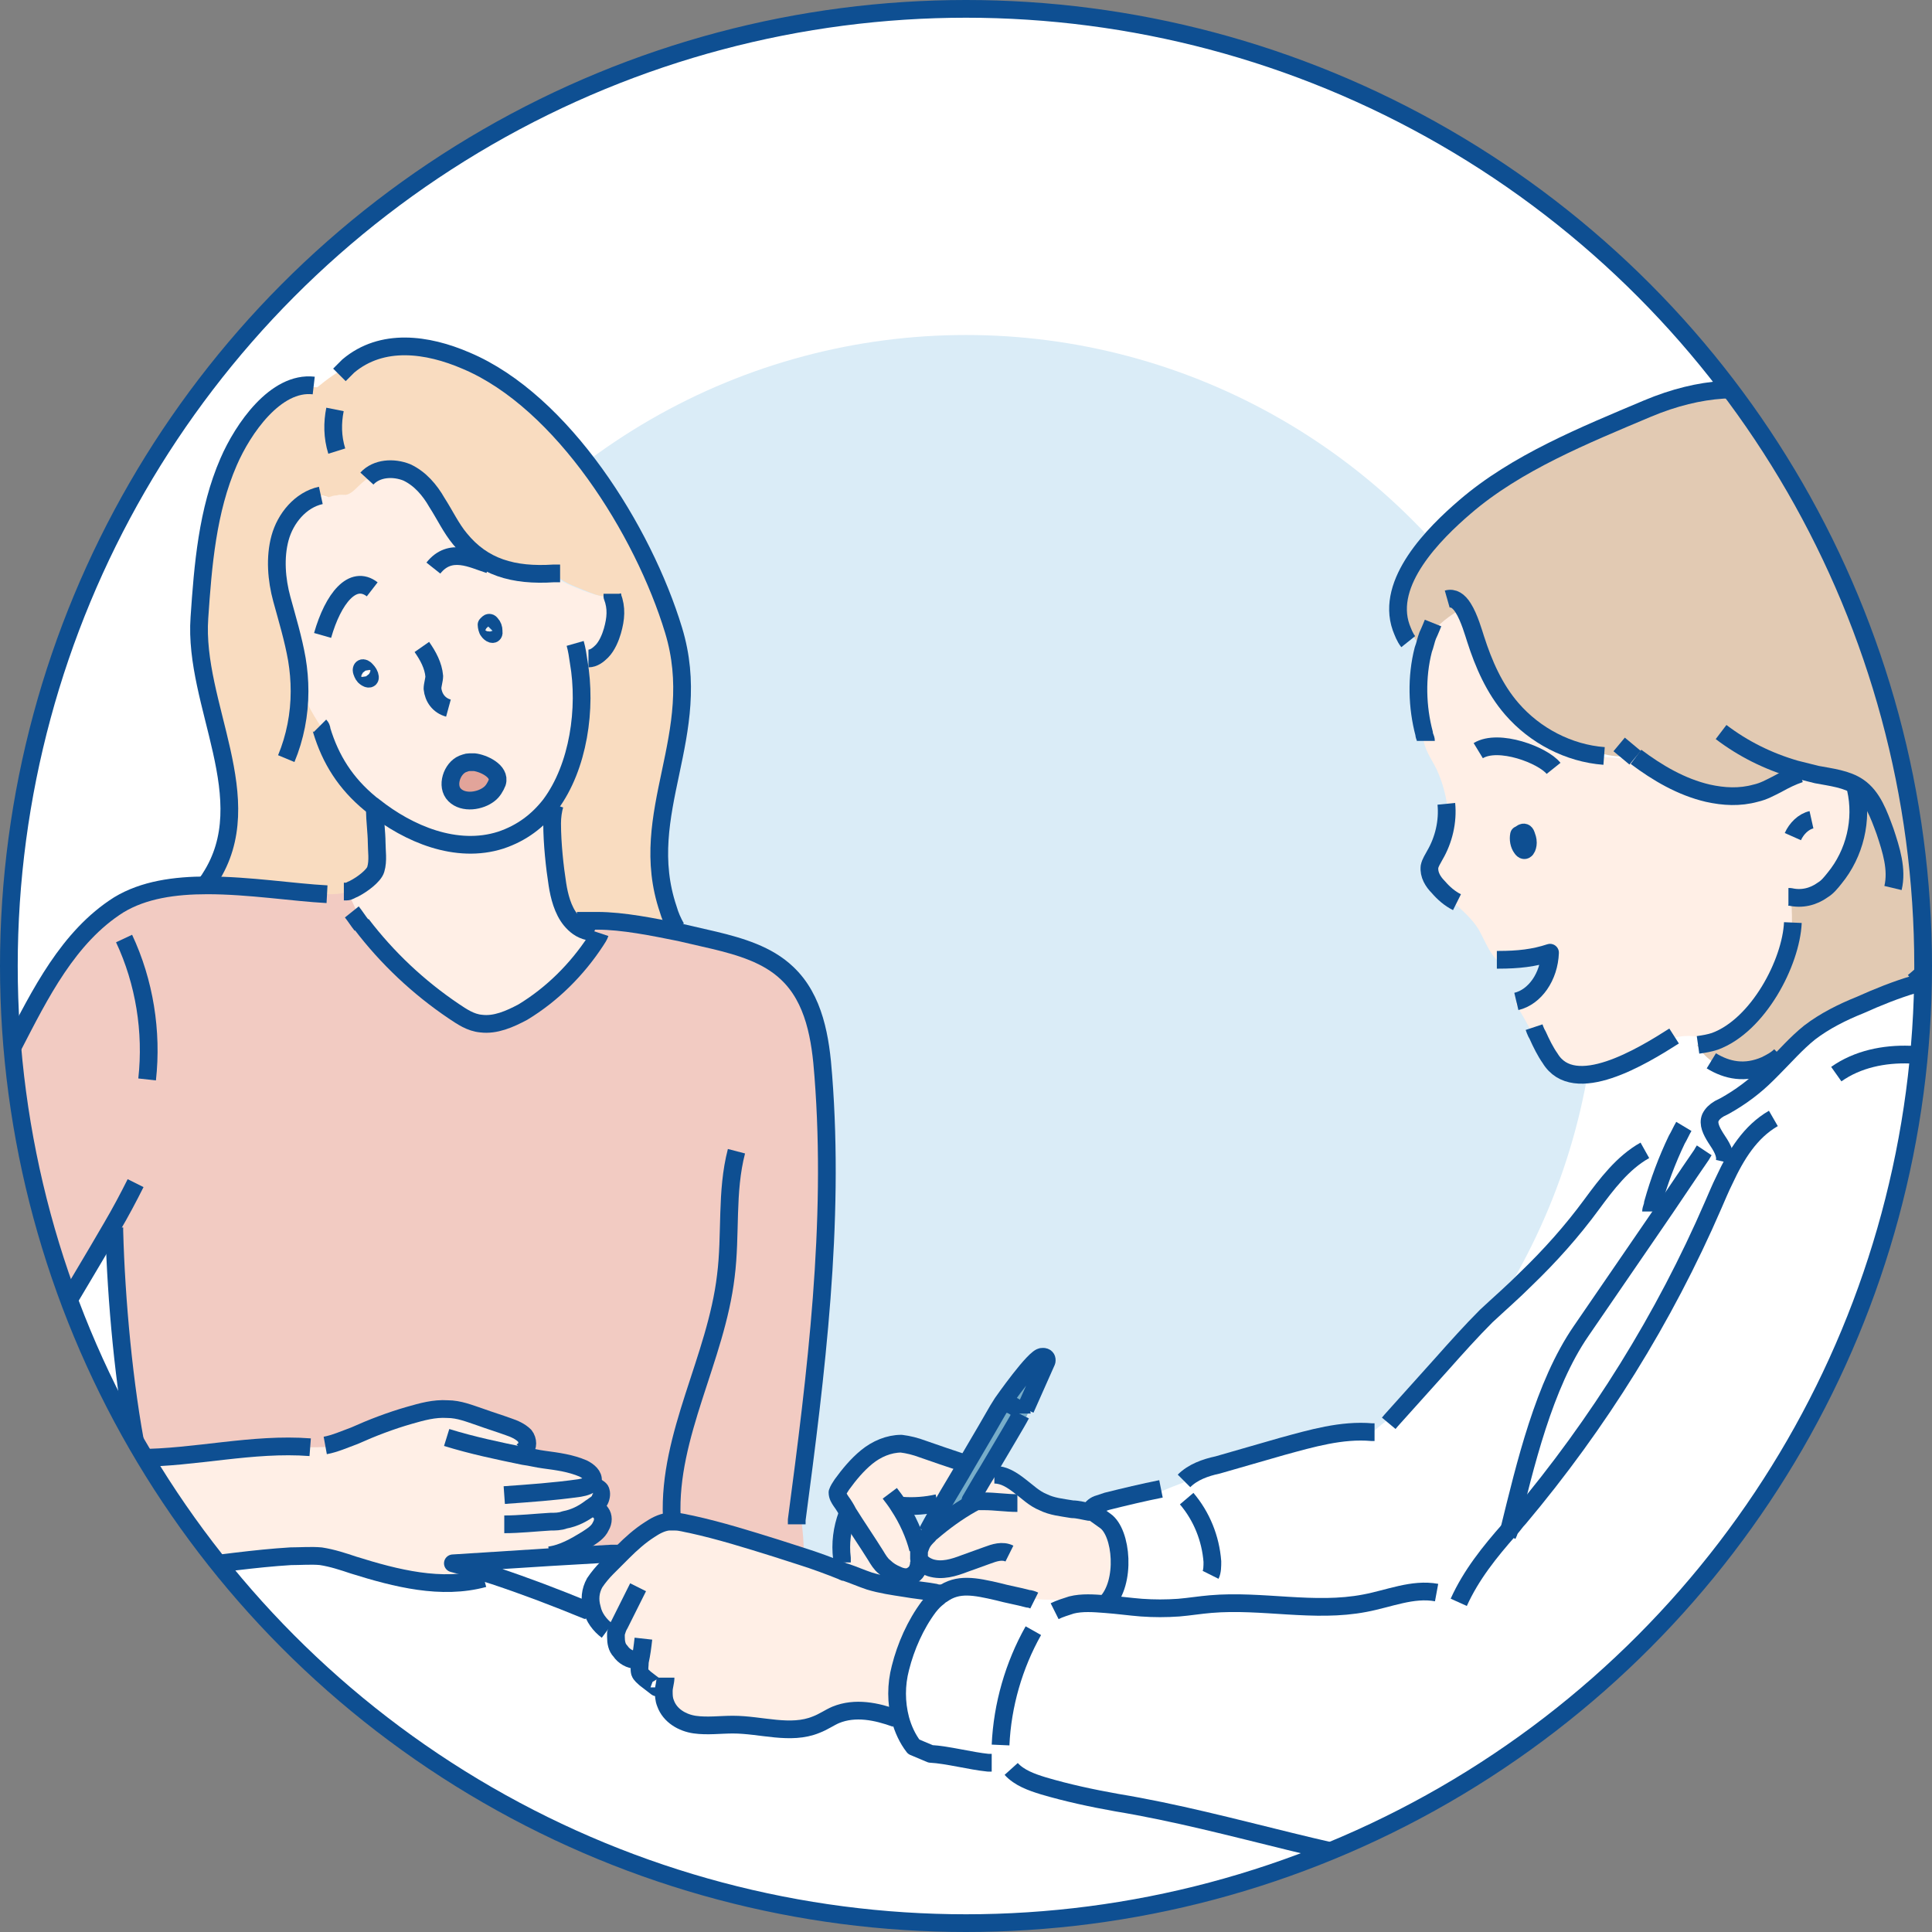 <?xml version="1.0" encoding="UTF-8"?><svg id="_圖層_2" xmlns="http://www.w3.org/2000/svg" xmlns:xlink="http://www.w3.org/1999/xlink" viewBox="0 0 21.8 21.8"><rect x="0" y="0" width="21.8" height="21.8" fill="#808080" stroke="none"/><defs><style>.cls-1{stroke-miterlimit:10;}.cls-1,.cls-2,.cls-3{fill:none;}.cls-1,.cls-3{stroke:#0e4f92;stroke-width:.2px;}.cls-4{clip-path:url(#clippath);}.cls-2,.cls-5,.cls-6,.cls-7,.cls-8,.cls-9,.cls-10,.cls-11,.cls-12,.cls-13,.cls-14{stroke-width:0px;}.cls-5{fill:#77adc9;}.cls-6{fill:#d6e2ed;}.cls-7{fill:#ffefe6;}.cls-8{fill:#ededed;}.cls-3{stroke-linejoin:round;}.cls-9{fill:#f2cbc2;}.cls-10{fill:#daecf7;}.cls-11{fill:#f9dcc0;}.cls-12{fill:#e2cab3;}.cls-13{fill:#fff;}.cls-14{fill:#e2a49a;}</style><clipPath id="clippath"><circle class="cls-2" cx="10.9" cy="10.9" r="10.8"/></clipPath></defs><g id="Layer_1"><g class="cls-4"><circle class="cls-13" cx="10.9" cy="10.9" r="10.8"/><circle class="cls-10" cx="10.9" cy="10.9" r="7.12"/><path class="cls-7" d="M5.5,7.04s0,.06.02.07c.02.03.07.06.06,0,0-.03-.01-.06-.03-.08-.03-.02-.04-.01-.04,0ZM6.79,7.35h0c-.06.08-.16.12-.26.12h0c.09.52,0,1.18-.32,1.61-.14.18-.32.32-.56.4-.5.16-1.04-.07-1.43-.38-.01-.01-.03-.02-.04-.03-.28-.23-.45-.5-.55-.83-.1-.14-.18-.28-.25-.44h0c0-.12,0-.24-.03-.36-.04-.23-.12-.45-.17-.68s-.08-.47-.02-.69c.06-.22.23-.43.46-.48l.07.02s.06-.02.09-.02c.04,0,.08,0,.12-.01.05-.01.09-.05.12-.09l.09-.1h.02c.11-.11.3-.12.45-.05.15.07.26.2.34.34.09.14.16.29.26.41.26.32.6.42,1.06.39.09.09.21.13.33.18.08.03.16.06.25.07.02,0,.05,0,.07,0,.04.13.03.25,0,.39-.02.07-.06.17-.12.23ZM5.61,8.83c.04-.13-.16-.22-.26-.23-.09,0-.07,0-.13.02-.12.05-.19.25-.09.35.1.1.29.07.39-.01.04-.03.07-.08.09-.13ZM4.11,7.63s.08.05.06-.01c0-.03-.02-.05-.05-.07-.04-.02-.04-.01-.04.01s.02.05.03.07Z"/><path class="cls-14" d="M5.61,8.83s-.04.09-.09.13c-.1.08-.29.11-.39.01-.1-.1-.03-.3.09-.35.06-.02.04-.03.13-.02.1,0,.3.1.26.23Z"/><path class="cls-7" d="M17.17,9.56c.04.06.07,0,.07-.06,0-.04,0-.06-.02-.09-.03-.06-.06-.03-.07,0-.01.05,0,.1.03.15ZM20.2,10.12c.02.1.03.19.02.29h0c-.02.46-.39,1.16-.88,1.34-.14-.06-.3-.08-.45-.04h-.02c-.36.21-1.13.68-1.4.23-.05-.07-.1-.17-.14-.26h-.03c-.06-.12-.13-.24-.2-.36h0c.21-.06.37-.29.38-.56-.18.05-.36.08-.58.08-.1-.09-.15-.24-.22-.36-.07-.11-.17-.2-.26-.28h0c-.08-.04-.15-.11-.21-.17-.06-.07-.11-.15-.1-.23,0-.05.04-.09.06-.13.1-.17.15-.38.13-.58h.03c-.02-.14-.06-.28-.12-.41-.06-.12-.15-.24-.15-.37h0c-.09-.31-.09-.64-.01-.96.01-.05.03-.11.05-.16.1-.14.24-.25.39-.32.07.11.12.29.14.35.09.28.21.56.41.79.26.3.64.5,1.04.53h0c.12.01.24.02.36.02h0c.24.18.51.34.81.41.18.04.36.05.54,0,.09-.02.16-.06.24-.1l-.02-.03c.08-.05.16-.1.24-.15.08.02.16.04.24.06.16.03.34.05.47.14l-.04.03c.08.35-.02.73-.24,1.01-.04.05-.08.09-.13.13-.11.07-.24.1-.37.08Z"/><path class="cls-11" d="M6.79,7.35h0c.06-.07.1-.16.12-.23.04-.14.05-.26,0-.39-.02,0-.05,0-.07,0-.09,0-.17-.04-.25-.07-.12-.05-.24-.09-.33-.18-.46.04-.8-.06-1.06-.39-.1-.13-.17-.28-.26-.41-.09-.14-.2-.27-.34-.34-.15-.07-.34-.06-.45.07h-.02s-.06.05-.09.08c-.04.04-.07.07-.12.09-.04.01-.08,0-.12.01-.03,0-.06.01-.09.02l-.07-.02c-.23.05-.4.26-.46.48-.06.22-.04.47.02.69s.13.45.17.68c.02.12.03.24.03.36h0c.07.15.15.3.25.44.1.33.27.6.55.83.01.01.03.02.04.03h0s.01.04.02.06c0,.09.02.26.02.35,0,.1.02.21-.01.31-.02.07-.15.17-.25.22-.03.01-.05.02-.08.03-.07.02-.14.03-.22.03h0c-.38-.03-.88-.11-1.35-.11.01-.02.02-.04.03-.06.59-.89-.19-1.97-.12-2.94.04-.59.09-1.21.33-1.76.16-.37.53-.91.96-.86h.01c.11-.09.23-.18.36-.24v.02c.4-.32.91-.25,1.34-.06,1.09.46,2,1.92,2.34,3.04.36,1.18-.43,2.06-.06,3.15.05.09.1.17.14.26-.31-.07-.64-.12-.93-.13-.1.02-.21.02-.31,0-.09-.11-.13-.27-.15-.4-.03-.2-.07-.47-.06-.69h0c0-.07-.01-.14-.01-.22.33-.43.41-1.09.32-1.61h0c.1,0,.2-.04.26-.12Z"/><path class="cls-7" d="M6.21,9.08c0,.07,0,.14.01.22h0c0,.23.03.5.06.7.02.13.06.29.15.4.05.06.11.11.2.13.02.04.05.07.07.11-.2.32-.49.6-.82.8-.14.08-.3.16-.47.13-.11-.02-.21-.08-.31-.14-.4-.27-.75-.6-1.04-.98t0,0c-.05-.09-.12-.26-.17-.37.02,0,.05-.02.08-.03.11-.05.23-.15.25-.22.03-.1.02-.21.01-.31,0-.09-.02-.25-.02-.35,0-.02-.01-.04-.02-.05h0c.39.3.93.54,1.43.38.24-.08.42-.22.56-.4Z"/><path class="cls-6" d="M3.9,10.06s.05-.02.08-.03c-.03.01-.05.03-.08.03,0,0,0,0,0,0Z"/><path class="cls-9" d="M-.25,17.73c-.69-.04-1.06-.16-1.23-.23h-.03v-2.02c0-.06-.01-.12-.04-.18l.02-.06h0c.3-.82.63-1.38,1.03-2.16.22-.43.44-.85.66-1.28.3-.58.61-1.23,1.19-1.59.27-.17.63-.22,1-.22.47,0,.96.08,1.35.1h0c.07,0,.15,0,.22-.03,0,0,0,0,0,0,.06.12.13.28.17.37t0,0c.29.38.64.71,1.04.98.09.06.19.13.31.14.16.02.32-.05.47-.13.33-.2.61-.48.82-.8-.02-.04-.05-.07-.07-.11-.08-.02-.15-.07-.2-.13.1.02.21.01.31,0,.29,0,.63.07.93.13.13.03.26.06.39.09.29.07.6.16.82.37.31.29.38.74.41,1.16.13,1.67-.08,3.35-.3,5.01h.02c.02.14.03.27.03.41-.09-.03-.19-.06-.28-.09-.32-.1-.64-.2-.96-.27-.06-.01-.12-.03-.18-.03-.03,0-.05,0-.08,0-.08.01-.15.05-.21.09-.11.07-.21.16-.3.25h-.14s-.69.05-.69.05h0c.15-.03.29-.11.42-.19.06-.04.13-.08.16-.15.02-.05.02-.11,0-.15,0-.03,0-.07-.02-.1h-.04s.02-.02.03-.03c.02-.03.03-.08.02-.11,0-.02-.03-.04-.05-.05,0-.02-.02-.04-.02-.06,0,0,0,0,0,0,.01-.06-.05-.11-.11-.14-.14-.06-.29-.08-.44-.1-.08-.01-.15-.02-.23-.04,0-.02,0-.04,0-.07.04-.04.04-.12,0-.16-.04-.06-.11-.08-.18-.1-.11-.04-.21-.07-.32-.11-.12-.04-.24-.08-.37-.09-.15,0-.29.03-.43.07-.21.06-.42.14-.62.23-.11.05-.21.1-.33.11v.02c-.06,0-.13,0-.19.01h0c-.65-.05-1.29.11-1.94.11v-.04c-.14-.75-.23-1.74-.26-2.51-.01-.02-.02-.03-.04-.05-.41.71-.92,1.5-1.21,2.15h-.01s0,.06,0,.09c.06.02.12.03.19.05.21.05.43.09.65.11.07,0,.14,0,.21.03v.03s.04.09.06.13h0c-.35.08-.62.53-.54.88.01.05.12.36.2.41,0,0,.01,0,.02,0-.43.02-.79.01-1.09,0Z"/><path class="cls-12" d="M16.51,6.86c-.15.08-.29.19-.39.32-.02.05-.03.11-.05.16-.07-.08-.14-.18-.19-.27l-.07.02c-.18-.51.37-1.06.72-1.36.58-.5,1.35-.81,2.06-1.11,2.41-1.01,3.63,1.73,3.85,3.79.08.74-.08,2.07-.85,2.68v.02c-.2.06-.4.14-.6.23-.2.09-.4.18-.57.31-.16.12-.28.27-.42.41-.03-.01-.05-.02-.08-.04-.22.1-.43.06-.61-.05h0c-.07-.05-.12-.11-.16-.18h0c.06,0,.13-.02.19-.04.49-.17.86-.88.88-1.34h0c0-.1,0-.2-.02-.29.13.03.26,0,.37-.08.05-.03.09-.08.13-.13.23-.28.32-.66.24-1.01l.04-.03c-.14-.1-.31-.11-.47-.14-.08-.01-.16-.03-.24-.06-.08.05-.16.1-.24.15l.02.03c-.08.04-.15.08-.24.1-.18.04-.36.04-.54,0-.29-.07-.56-.23-.81-.41h0c-.12,0-.24,0-.36-.03h0c-.4-.02-.78-.22-1.04-.52-.2-.23-.32-.5-.41-.79-.02-.06-.07-.24-.14-.35Z"/><path class="cls-13" d="M18.93,12.87c.02-.05.05-.1.08-.15h0c.1-.13.24-.21.4-.22h0s-.08.07-.1.11c-.03.08,0,.16.06.23l-.03.02c-.06.04-.11.1-.15.16h.01c-.18.27-.35.53-.53.78,0-.07,0-.15.02-.22h-.02c.07-.25.15-.5.27-.73Z"/><path class="cls-13" d="M17.03,17.26c.18-.73.39-1.63.81-2.24l.83-1.21c.18-.26.35-.52.53-.78h-.01c.04-.07.09-.13.15-.17l.03-.02c.06.09.12.18.1.27h-.03c0,.07.02.13.03.19h0c-.05.1-.09.19-.13.29-.56,1.27-1.3,2.47-2.19,3.53-.04.04-.07.09-.11.13Z"/><path class="cls-13" d="M10.16,19.39c-.05-.19-.05-.39,0-.58.06-.24.17-.49.32-.69.04-.05.07-.08.11-.11.01-.01.02-.02.04-.03.18-.13.37-.09.63-.03.11.03.23.05.34.08.15.08.35,0,.49.08.12-.03.25-.02.38-.01,0,0,0,0,0,0,.23-.23.17-.8-.01-.93l-.14-.1s-.02,0-.04,0c0,0,.02-.01.02-.02.02-.04.06-.07.1-.08.03-.01.06-.02.09-.03.2-.05.41-.1.61-.14v.03c.09-.04.17-.07.25-.1h0c.1-.1.24-.15.38-.18.24-.07.49-.14.73-.21.33-.09.67-.19,1.01-.16h0c.08-.08.16-.14.25-.2h.02c.18-.18.35-.38.53-.57.16-.18.33-.37.5-.54.15-.14.3-.27.45-.42.27-.26.52-.54.74-.84.17-.23.35-.47.6-.61v-.04c.13-.04.25-.07.37-.09-.11.23-.2.47-.27.72h.02c-.02.08-.03.15-.02.22l-.83,1.21c-.42.61-.63,1.51-.81,2.24.04-.04.07-.09.11-.13.9-1.07,1.64-2.26,2.19-3.53.04-.09.08-.19.13-.29h0c0-.06-.02-.13-.03-.19h.03c.02-.1-.04-.19-.1-.27-.05-.08-.09-.16-.06-.23.02-.04.05-.07.1-.1.02-.01.04-.02.06-.03.18-.1.34-.22.48-.36.02-.02.04-.04.06-.06.14-.14.27-.29.42-.41.17-.13.37-.23.57-.31.2-.09.4-.17.6-.23.17-.05.34-.09.51-.1.1,0,.19,0,.29,0h0c.08.02.17.02.25.04.07.02.14.05.18.11.42.27.74.7.96,1.15.24.48.38,1,.51,1.52.27.99.71,2.33.8,3.57l.02.03c-.08.08-.15.17-.21.26-.98,1.38-1.58,3.03-1.69,4.73h-5.55c-.35-.45-.74-.87-1.16-1.25v-.03c-1.33-.12-2.58-.58-3.9-.8-.28-.05-.56-.11-.83-.19-.13-.04-.27-.08-.36-.19h0c-.07-.04-.14-.06-.21-.08h-.05c-.2-.02-.46-.09-.65-.09l-.19-.08c-.07-.09-.12-.2-.15-.31Z"/><path class="cls-5" d="M11.58,15.89l.04.02s-.03.05-.04.08l-.05-.02v-.02s0-.02-.02-.03c-.05-.04-.1-.07-.16-.08h-.04s.37-.54.45-.53c0,0,.06-.01.05.05l-.24.54Z"/><path class="cls-7" d="M10.38,17.64l.03-.02s-.03-.03-.04-.05c-.01-.03-.01-.06,0-.09,0-.03.01-.05.03-.08.02-.04.05-.07.08-.1.01,0,.02-.02.03-.03.14-.12.29-.22.45-.32,0,0,0-.02,0-.03h-.01c.06-.11.12-.22.19-.32l.08.03c.11,0,.2.06.29.13.08.06.16.14.26.18.1.05.21.06.33.08.06,0,.13.02.19.03.01,0,.02,0,.04,0l.14.1c.19.13.24.7.01.93,0,0,0,0,0,0-.13-.01-.26-.01-.38.01-.15-.08-.35,0-.49-.08-.11-.03-.23-.06-.34-.08-.26-.06-.45-.1-.63.03h0s-.05,0-.07-.01c-.11-.02-.23-.03-.34-.05-.13-.02-.27-.04-.4-.08-.09-.03-.18-.07-.27-.1-.01,0-.02,0-.03-.01-.02-.05-.02-.1-.02-.15-.02-.17,0-.34.06-.49h.01s0,0,0,0c.1.16.21.32.31.48.03.05.06.1.1.13.04.04.09.07.14.09.06.03.13.04.18,0,.05-.03.07-.09.07-.15Z"/><path class="cls-5" d="M10.46,17.29s.09-.17.18-.32c.08-.14.18-.3.27-.46.16-.27.31-.53.35-.6l.05-.08h.04c.06.01.11.05.16.09,0,0,.02.02.02.03v.02c-.05.08-.22.36-.39.65-.06.11-.13.22-.19.32h.01s0,.02,0,.03c-.16.09-.31.2-.45.32-.01,0-.02.02-.03.03l-.02-.02Z"/><path class="cls-7" d="M10.36,17.49s0,.06,0,.09c0,.02.02.04.04.05l-.03.02c0,.06-.02.12-.07.15-.05.03-.12.02-.18,0-.05-.02-.1-.05-.14-.09-.04-.04-.07-.09-.1-.13-.1-.16-.21-.32-.31-.48-.03-.04-.06-.09-.08-.13-.02-.03-.04-.06-.04-.1,0-.04.02-.07.05-.09.08-.11.17-.23.28-.31s.25-.15.39-.15c.08,0,.16.03.24.06.18.06.3.1.47.16h.03c-.09.16-.19.33-.27.46h0s-.03-.02-.04-.03h0c-.13.04-.27.05-.4.04h-.04c.1.16.18.34.22.5h0Z"/><path class="cls-13" d="M-1.36,17.75c.56,0,.93.01,1,0v.02s.07-.03.1-.04c.3.02.66.03,1.09,0,0,0-.01,0-.02,0,.82.08,1.65-.12,2.47-.17.11,0,.23-.01.34,0,.13.02.25.06.37.1.48.15.99.28,1.47.15l.03.03s.05-.04.08-.06h0c.35.11.7.24,1.04.38v-.03s.05.01.07.02c.02.1.09.19.17.25h0s.05.05.07.07c0,.06.01.12.05.16.04.06.11.1.18.1h.05s0,0,0,0c0,0,0,0,0,0,0,.04-.01.08,0,.12.01.03.04.05.06.07.04.03.09.07.13.1.01,0,.03.01.03,0h0s.02.03.03.04c0,.05,0,.09.02.14.05.14.19.22.33.24.14.02.29,0,.43,0,.32,0,.65.12.94,0,.08-.03.15-.08.22-.11.22-.09.46-.04.68.04h0s.03,0,.04,0c.03.11.08.22.15.31l.19.08c.2,0,.45.08.65.1h.05c.07.01.14.03.21.07h0c.09.11.23.15.36.19.27.08.55.14.83.19,1.33.22,2.57.68,3.91.8v.03c.42.38.81.8,1.16,1.25H-8.88v-4.28c.23-.06.91-.1,1.26-.15h.07s.03,1.23.03,1.23c0,.06.04.11.09.13l5.68,2.87s.03,0,.05,0c.33-.03.65-.07.98-.11.59-.07,1.18-.14,1.76-.21.68-.08,1.36-.17,2.03-.25.6-.07,1.19-.15,1.79-.22.21-.03.43-.05.64-.08.19-.02.43-.02.6-.1.16-.08.34-.42.15-.57,0,0-5.34-1.98-5.34-2s-.28-.06-.45-.05l-1.81.06c-.06,0-.12.01-.18.02v-.96c.05,0,.11,0,.16,0h0Z"/><path class="cls-7" d="M6.94,18.47s-.05-.05-.07-.07h0c-.09-.06-.15-.15-.17-.25-.02-.1-.02-.2.03-.29.03-.07.09-.12.14-.17.05-.05.1-.11.16-.16,0,0,.01-.01.02-.02.09-.09.19-.18.3-.25.07-.04.14-.08.21-.09.03,0,.05,0,.08,0,.06,0,.12.02.18.03.32.08.64.17.96.27.09.03.19.06.28.09.16.05.31.11.47.17.01,0,.02,0,.03.01.09.04.18.08.27.1.13.04.26.06.4.08.11.02.23.03.34.05.01.01.03.03.04.04-.04.03-.07.07-.11.11-.15.2-.27.45-.32.69-.04.19-.05.39,0,.58-.01,0-.03-.01-.04-.02h0c-.22-.07-.47-.12-.68-.03-.08.03-.15.08-.22.11-.29.12-.62.01-.94,0-.14,0-.29.02-.43,0-.14-.02-.29-.1-.33-.24-.01-.04-.02-.09-.02-.14-.01-.01-.02-.03-.03-.04h0s-.02,0-.03,0c-.05-.03-.09-.06-.13-.1-.02-.02-.05-.04-.06-.07-.02-.04-.01-.08,0-.12,0,0,0,0,0,0,0,0,0,0,0,0h-.05c-.07-.01-.14-.05-.18-.11-.03-.05-.05-.11-.05-.16Z"/><path class="cls-13" d="M6.63,18.13v.03c-.35-.14-.7-.27-1.05-.39-.16-.05-.31-.1-.47-.14l1.1-.07.69-.04s.08,0,.12.01c-.05.05-.11.11-.16.16-.05.05-.1.11-.14.17-.05.09-.06.19-.03.29-.02,0-.04-.01-.05-.02Z"/><path class="cls-7" d="M1.19,16.43s.01,0,.02,0c.12.01.23.02.35.02.64,0,1.29-.17,1.94-.12h0c.06,0,.13,0,.19,0v-.02c.11-.02.22-.07.33-.11.2-.09.41-.17.62-.23.14-.04.28-.08.43-.07.13,0,.25.05.37.09.11.04.21.07.32.11.06.02.13.05.18.1.04.05.04.13,0,.16,0,.02,0,.04,0,.07.08.01.15.03.23.04.15.02.3.04.44.1.06.03.12.08.11.14,0,0,0,0,0,0,0,.02.02.04.02.06.02,0,.05.02.05.05.01.04,0,.08-.02.11,0,.01-.02.02-.03.03h.04s.02.07.02.1c.03.04.03.1,0,.15-.03.07-.1.11-.16.15-.13.08-.27.16-.42.18h0s-1.1.08-1.1.08c.16.04.31.09.47.14h0s-.05.05-.08.07l-.03-.03c-.48.13-1,0-1.47-.15-.12-.04-.24-.08-.37-.1-.11-.02-.23-.01-.34,0-.83.05-1.65.26-2.47.17-.08-.05-.19-.36-.2-.41-.08-.35.19-.8.54-.88.01,0,.02,0,.04,0h0Z"/><path class="cls-8" d="M2,20.81l-3.48.36h-.04v-2.07s.04,0,.04,0c.23.14,3.23,1.6,3.48,1.7Z"/><path class="cls-6" d="M1.21,16.4v.03s-.01,0-.02,0h0s-.03,0-.04,0h0s-.05-.09-.07-.13v-.03s.02,0,.02,0c.04.01.09.1.11.12Z"/><path class="cls-8" d="M-1.52,17.74v.96c.06,0,.12-.01.18-.02l1.81-.06c.17,0,.45.02.45.05s5.34,2,5.34,2c.18.15,0,.49-.15.57-.17.09-.41.08-.6.1-.21.02-.43.05-.64.08-.6.07-1.19.14-1.79.22-.68.08-1.36.17-2.03.25-.59.07-1.18.14-1.76.21-.32.04-.65.08-.98.11-.02,0-.03,0-.05,0l-5.68-2.87c-.06-.02-.09-.07-.09-.13l-.03-1.23-.11-4.39s-.02-.31.03-.44c.06-.17.21-.15.63,0,1.06.34,1.82.62,2.98,1.06.81.31,1.56.56,2.25.84.1.05.18.14.22.24.02.06.04.12.04.18v2.02s0,.24,0,.24ZM-1.52,21.18h.04l3.48-.36c-.25-.11-3.25-1.56-3.48-1.7h-.04v2.07Z"/><path class="cls-3" d="M16.32,9.07c.02.2-.03.41-.13.58-.02.04-.05.08-.06.13-.01.09.04.17.1.23.06.07.13.13.21.17,0,0,0,0,0,0"/><path class="cls-3" d="M17.15,9.42s.05-.06.07,0c.01.03.02.05.02.09,0,.05-.03.12-.07.06-.03-.04-.04-.1-.03-.15Z"/><path class="cls-3" d="M16.89,10.83s.01,0,.02,0c.22,0,.4-.02.58-.08-.01.27-.17.5-.38.55,0,0,0,0,0,0"/><path class="cls-3" d="M17.31,11.59s.02.06.04.09c.04.09.09.19.14.26.27.45,1.04-.02,1.4-.25"/><path class="cls-3" d="M16.68,8.47c.23-.14.73.05.85.2"/><path class="cls-3" d="M16.17,7.03s-.04.1-.06.14c-.02.05-.03.11-.05.16-.08.31-.07.65.01.95,0,.03.02.05.02.08"/><path class="cls-3" d="M20.18,10.12s.01,0,.02,0c.13.03.26,0,.37-.08.05-.03.09-.08.13-.13.23-.28.32-.66.24-1.01"/><path class="cls-3" d="M19.42,8.26c.25.19.53.33.84.42.08.02.16.04.24.06.16.03.34.05.47.14.16.11.23.31.3.5.07.21.14.43.09.64"/><path class="cls-3" d="M20.23,9.44c.04-.09.12-.17.21-.19"/><path class="cls-3" d="M15.89,7.24c-.04-.05-.06-.11-.08-.16-.18-.51.37-1.06.72-1.36.58-.5,1.35-.81,2.06-1.11,2.41-1.01,3.63,1.73,3.85,3.79.08.74-.08,2.07-.85,2.68"/><path class="cls-3" d="M20.23,10.41c-.02.45-.39,1.16-.88,1.34-.06.02-.12.03-.19.04"/><path class="cls-3" d="M19.31,11.97s0,0,0,0c.18.11.38.15.61.05.06-.03.12-.06.17-.11"/><path class="cls-3" d="M16.33,6.76c.07-.02.13.02.18.1.07.11.12.29.14.35.09.28.21.56.41.79.26.3.64.5,1.04.53"/><path class="cls-3" d="M18.46,8.54c.24.18.51.34.81.41.18.04.36.05.54,0,.09-.02.16-.06.24-.1.09-.05.17-.09.26-.12"/><path class="cls-3" d="M18.27,8.4c.06.05.12.1.18.15"/><path class="cls-3" d="M11.48,16.96c-.13,0-.25-.02-.38-.02-.02,0-.05,0-.07,0-.02,0-.05.02-.07.03,0,0,0,0,0,0-.16.09-.31.2-.45.32-.01,0-.02.02-.03.03-.03.03-.06.06-.08.1-.01.02-.02.05-.03.08,0,.03,0,.06,0,.09,0,.02.02.04.04.05.02.02.06.04.09.05.13.04.26,0,.39-.05l.25-.09c.08-.03.17-.06.25-.02"/><path class="cls-3" d="M10.36,17.48c-.04-.16-.12-.34-.22-.49-.03-.05-.07-.1-.1-.14"/><path class="cls-3" d="M10.88,16.51c-.18-.06-.3-.1-.47-.16-.08-.03-.16-.05-.24-.06-.14,0-.28.06-.39.15s-.2.2-.28.31c-.02.03-.04.06-.05.09,0,.04.02.07.04.1.03.04.06.09.08.13.1.16.21.32.31.48.03.05.06.1.1.13.04.04.09.07.14.09.06.03.13.04.18,0,.05-.03.07-.09.07-.15"/><path class="cls-3" d="M10.18,16.99c.13.01.27,0,.4-.03"/><path class="cls-3" d="M9.56,17.09c-.06.16-.08.33-.06.49,0,.02,0,.04,0,.05"/><path class="cls-3" d="M10.46,17.29s.09-.17.18-.32c.08-.14.18-.3.27-.46.16-.27.31-.53.35-.6l.05-.08s.37-.53.45-.52c0,0,.06-.01.05.05l-.24.54"/><path class="cls-3" d="M10.95,16.95s0-.01,0-.02c.06-.1.12-.21.19-.32.17-.29.34-.57.38-.65"/><path class="cls-3" d="M11.35,15.84c.06,0,.11.04.16.08,0,0,.02.02.02.03"/><path class="cls-3" d="M11.22,16.64c.11,0,.2.06.29.13.08.06.16.14.26.18.1.05.21.06.33.08.06,0,.13.02.19.03.01,0,.02,0,.04,0l.14.1c.19.13.24.7.01.93h0"/><path class="cls-3" d="M12.3,17.06s0,0,0-.01c.02-.04.06-.07.1-.08.03-.01.06-.02.09-.03.2-.05.41-.1.61-.14,0,0,0,0,0,0"/><path class="cls-3" d="M13.39,16.91c.17.2.27.45.29.71,0,.05,0,.11-.02.15"/><path class="cls-3" d="M13.36,16.71c.1-.1.24-.15.38-.18.24-.07.49-.14.73-.21.33-.09.67-.19,1.01-.16.01,0,.02,0,.03,0"/><path class="cls-3" d="M15.67,16.06s.05-.06.07-.08c.18-.2.35-.39.53-.59.16-.18.33-.37.5-.54.15-.14.3-.27.45-.42.27-.26.52-.54.74-.84.17-.23.35-.47.6-.61"/><path class="cls-3" d="M19,12.71c-.03.05-.05.1-.08.15-.11.23-.2.47-.27.72,0,.03-.02.06-.02.09"/><path class="cls-3" d="M19.46,13.11c.02-.09-.04-.18-.1-.27-.05-.08-.09-.16-.06-.23.02-.04.05-.07.1-.1.02-.01.04-.02.06-.03.18-.1.34-.22.48-.36.02-.02.04-.04.06-.06.14-.14.27-.29.42-.41.17-.13.37-.23.57-.31.2-.09.4-.17.6-.23.17-.05.34-.09.51-.1.1,0,.19,0,.29,0"/><path class="cls-3" d="M19.23,12.98s-.02.03-.03.05c-.18.26-.35.52-.53.78l-.83,1.21c-.42.61-.63,1.51-.81,2.24,0,.02-.01.04-.02.06"/><path class="cls-3" d="M16.46,18.08c.14-.31.35-.57.57-.82.04-.04.07-.09.11-.13.9-1.07,1.64-2.26,2.19-3.53.04-.09.08-.19.13-.29.13-.28.29-.54.55-.69"/><path class="cls-3" d="M20.72,12.12c.24-.17.54-.23.83-.22.29,0,.58.08.86.16"/><path class="cls-3" d="M11.9,18.18c.06-.03.13-.05.19-.07.12-.03.25-.02.38-.01.14.01.28.03.41.04.14.01.28.01.42,0,.12-.01.24-.03.36-.04.58-.05,1.17.1,1.74-.01.27-.05.54-.17.81-.12"/><path class="cls-3" d="M11.19,19.89s-.03,0-.04,0c-.2-.02-.46-.09-.65-.1l-.19-.08c-.07-.09-.12-.2-.15-.31-.05-.19-.05-.39,0-.58.06-.24.17-.49.32-.69.04-.05.07-.08.11-.11.01-.01.02-.02.04-.03.18-.13.37-.09.63-.03.11.03.23.05.34.08.02,0,.05.01.07.02"/><path class="cls-3" d="M11.29,19.69c.02-.45.15-.9.37-1.29"/><path class="cls-3" d="M11.41,19.96c.09.1.23.15.36.19.27.08.55.14.83.19,1.33.22,2.57.68,3.91.8.05,0,.1,0,.16.01.38.03.77.05,1.14-.04.57-.14.81-.6,1.19-.98.35-.35.78-.62,1.12-1,0,0,2.18-2.38,2.56-3"/><path class="cls-3" d="M10.62,17.98s-.05,0-.07-.01c-.11-.02-.23-.03-.34-.05-.13-.02-.27-.04-.4-.08-.09-.03-.18-.07-.27-.1-.01,0-.02,0-.03-.01-.15-.06-.31-.12-.47-.17-.09-.03-.19-.06-.28-.09-.32-.1-.64-.2-.96-.27-.06-.01-.12-.03-.18-.03-.03,0-.05,0-.08,0-.08.01-.15.05-.21.09-.11.07-.21.16-.3.25,0,0-.01.01-.02.02-.05.05-.11.11-.16.16-.05.05-.1.11-.14.17-.05.09-.06.19-.03.29.02.1.09.19.17.25"/><path class="cls-3" d="M7.2,17.91c-.07.14-.14.28-.21.42-.02.03-.03.07-.04.1,0,.01,0,.03,0,.04,0,.06.01.12.05.16.04.06.11.1.18.1"/><path class="cls-3" d="M7.46,19.03s0,0,0,0"/><path class="cls-3" d="M7.26,18.49c-.01.09-.02.17-.04.26,0,0,0,0,0,0,0,.04-.01.08,0,.12.01.03.04.05.06.07.04.03.09.07.13.1.01,0,.03.01.03,0"/><path class="cls-3" d="M7.51,18.93c0,.05-.02.1-.02.15,0,.05,0,.09.02.14.05.14.19.22.33.24.14.02.29,0,.43,0,.32,0,.65.12.94,0,.08-.03.15-.08.22-.11.22-.09.46-.04.68.04"/><path class="cls-3" d="M6.65,18.18s-.02-.01-.03-.01c-.34-.14-.68-.27-1.04-.39-.16-.05-.31-.1-.47-.14l1.1-.07.69-.04h.14"/><path class="cls-3" d="M16.51,21.16c.42.38.81.8,1.16,1.25.02.02.03.04.05.06"/><path class="cls-3" d="M4.08,7.56s0-.04.04-.01c.02.02.04.04.05.07.02.06-.03.04-.06.01-.01-.01-.03-.05-.03-.07Z"/><path class="cls-3" d="M5.5,7.04s.02-.03.04,0c.02.02.03.05.03.08.01.06-.04.03-.06,0-.01-.01-.02-.05-.02-.07Z"/><path class="cls-3" d="M4.76,7.3c.07.1.13.21.14.33,0,.04-.02.1-.02.14.01.1.07.19.18.22"/><path class="cls-3" d="M3.64,7.17c.12-.42.34-.69.56-.52"/><path class="cls-3" d="M4.89,6.41c.19-.24.44-.1.63-.04"/><path class="cls-3" d="M5.35,8.6c-.09,0-.07,0-.13.02-.12.05-.19.25-.09.35.1.1.29.07.39-.01.04-.03.07-.08.09-.13.04-.13-.16-.22-.26-.23Z"/><path class="cls-3" d="M6.49,7.26c.02.07.03.14.04.21.09.52,0,1.18-.32,1.61-.14.18-.32.32-.56.4-.5.16-1.04-.07-1.43-.38-.01-.01-.03-.02-.04-.03-.28-.23-.45-.5-.55-.83,0-.02-.01-.04-.02-.05"/><path class="cls-3" d="M6.64,7.43c.06,0,.11-.04.15-.08.06-.06.1-.16.12-.23.04-.14.05-.26,0-.39,0-.01,0-.02,0-.03"/><path class="cls-3" d="M3.78,4.62c-.03.15-.03.31.02.47"/><path class="cls-3" d="M4.14,5.4c.11-.12.3-.13.45-.07.15.07.26.2.34.34.09.14.16.29.26.41.26.32.6.42,1.06.39.02,0,.05,0,.07,0"/><path class="cls-3" d="M3.54,4.35c-.43-.05-.8.49-.96.86-.24.55-.29,1.17-.33,1.76-.07.98.7,2.05.12,2.94-.01.02-.03.04-.04.06"/><path class="cls-3" d="M3.83,4.23s.07-.07.1-.1c.38-.32.89-.25,1.33-.06,1.09.46,2,1.92,2.34,3.04.36,1.18-.43,2.06-.06,3.15.02.07.05.14.09.21"/><path class="cls-3" d="M4.23,9.15s0,0,0,0c0,.09.02.26.02.35,0,.1.02.21-.01.31-.02.07-.15.17-.25.22-.03.01-.05.03-.08.03,0,0-.02,0-.03,0"/><path class="cls-3" d="M.83,17.74h0s-.01,0-.02,0c-.08-.05-.19-.36-.2-.41-.08-.35.19-.8.54-.88.01,0,.02,0,.04,0"/><path class="cls-3" d="M-1.49,17.5c.17.07.55.18,1.23.23.3.02.66.03,1.09,0"/><path class="cls-3" d="M3.69,10.09c-.38-.02-.88-.1-1.35-.1-.37,0-.72.05-1,.22-.57.36-.89,1.01-1.19,1.59-.22.43-.45.85-.66,1.28-.4.78-.73,1.34-1.03,2.16"/><path class="cls-3" d="M-.53,16.06c.18-.06.38-.02.57.02.06.02.12.03.19.05.21.05.43.09.65.11.07,0,.14,0,.21.03h.01s.09.1.11.13"/><path class="cls-3" d="M.05,16c.29-.64.8-1.44,1.21-2.15.1-.17.19-.34.27-.5"/><path class="cls-3" d="M1.4,10.59c.23.49.32,1.05.26,1.59"/><path class="cls-3" d="M1.29,13.85s0,.03,0,.04c.02.77.11,1.76.26,2.51"/><path class="cls-3" d="M4.08,10.43c.29.38.64.71,1.04.98.09.06.19.13.31.14.16.02.32-.05.47-.13.33-.2.61-.48.82-.8.02-.03.04-.06.05-.09"/><path class="cls-3" d="M3.97,10.29c.04.05.07.1.11.15"/><path class="cls-3" d="M6.26,9.08c-.02.06-.03.14-.03.21,0,.23.03.5.06.69.02.13.06.29.15.4.05.06.11.11.2.13.02,0,.04,0,.06.01"/><path class="cls-3" d="M6.51,10.39c.07,0,.15,0,.23,0,.29,0,.63.07.93.13.13.03.26.06.39.09.29.07.6.16.82.37.31.29.38.74.41,1.16.13,1.67-.08,3.35-.3,5.01,0,.02,0,.04,0,.05"/><path class="cls-3" d="M8.31,12.99c-.12.46-.06.94-.12,1.41-.11.93-.65,1.79-.61,2.72"/><path class="cls-3" d="M1.19,16.43s.01,0,.02,0c.12.01.23.02.35.02.64,0,1.29-.17,1.94-.12"/><path class="cls-3" d="M3.67,16.31c.11-.02.22-.07.33-.11.2-.09.41-.17.62-.23.14-.04.28-.08.43-.07.13,0,.25.05.37.09.11.04.21.07.32.11.06.02.13.05.18.1.04.05.04.13,0,.16,0,0-.01,0-.02.01"/><path class="cls-3" d="M5.04,16.22c.29.09.58.15.87.21.08.01.15.03.23.04.15.02.3.04.44.1.06.03.12.08.11.14,0,0,0,0,0,0-.02.05-.09.07-.15.08-.28.04-.57.06-.85.08"/><path class="cls-3" d="M5.69,17.2c.17,0,.35-.02.52-.03.05,0,.11,0,.16-.02.11-.02.21-.07.3-.14.02-.01.04-.03.06-.04.01-.01.02-.02.03-.03.02-.03.03-.08.02-.11,0-.02-.03-.04-.05-.05-.01,0-.03,0-.04,0"/><path class="cls-3" d="M6.73,17.03s.04.02.05.04c.03.04.03.1,0,.15-.03.07-.1.11-.16.15-.13.08-.27.16-.42.18"/><path class="cls-3" d="M.81,17.73h0c.82.08,1.65-.12,2.47-.17.11,0,.23-.01.34,0,.13.02.25.06.37.1.48.15.99.28,1.47.15"/><path class="cls-3" d="M3.62,5.59c-.23.05-.4.26-.46.48-.06.22-.04.47.02.69s.13.45.17.68c.02.12.03.24.03.36,0,.26-.05.52-.15.76"/><path class="cls-3" d="M-1.48,18.69h.14s1.81-.07,1.81-.07c.17,0,.45.02.45.05s5.34,2,5.34,2c.18.15,0,.49-.15.57-.17.09-.41.08-.6.1-.21.02-.43.05-.64.08-.6.07-1.19.14-1.79.22-.68.08-1.36.17-2.03.25-.59.07-1.18.14-1.76.21-.32.04-.65.08-.98.11-.02,0-.03,0-.05,0l-5.68-2.87c-.06-.02-.09-.07-.09-.13l-.03-1.23-.11-4.39s-.02-.31.03-.44c.06-.17.21-.15.63,0,1.06.34,1.82.62,2.98,1.06.81.31,1.56.56,2.25.84.1.05.18.14.22.24.02.06.04.12.04.18v2.02s0,.24,0,.24v3.43s0,.78,0,.78"/><path class="cls-3" d="M-1.48,19.11c.23.14,3.23,1.6,3.48,1.7l-3.48.36"/><path class="cls-3" d="M5.94,20.79c-.13.02-7.18.82-7.31.85"/><line class="cls-3" x1="7.46" y1="19.03" x2="7.46" y2="19.03"/><line class="cls-3" x1="18.46" y1="8.54" x2="18.46" y2="8.54"/></g><circle class="cls-1" cx="10.9" cy="10.9" r="10.8"/></g></svg>
